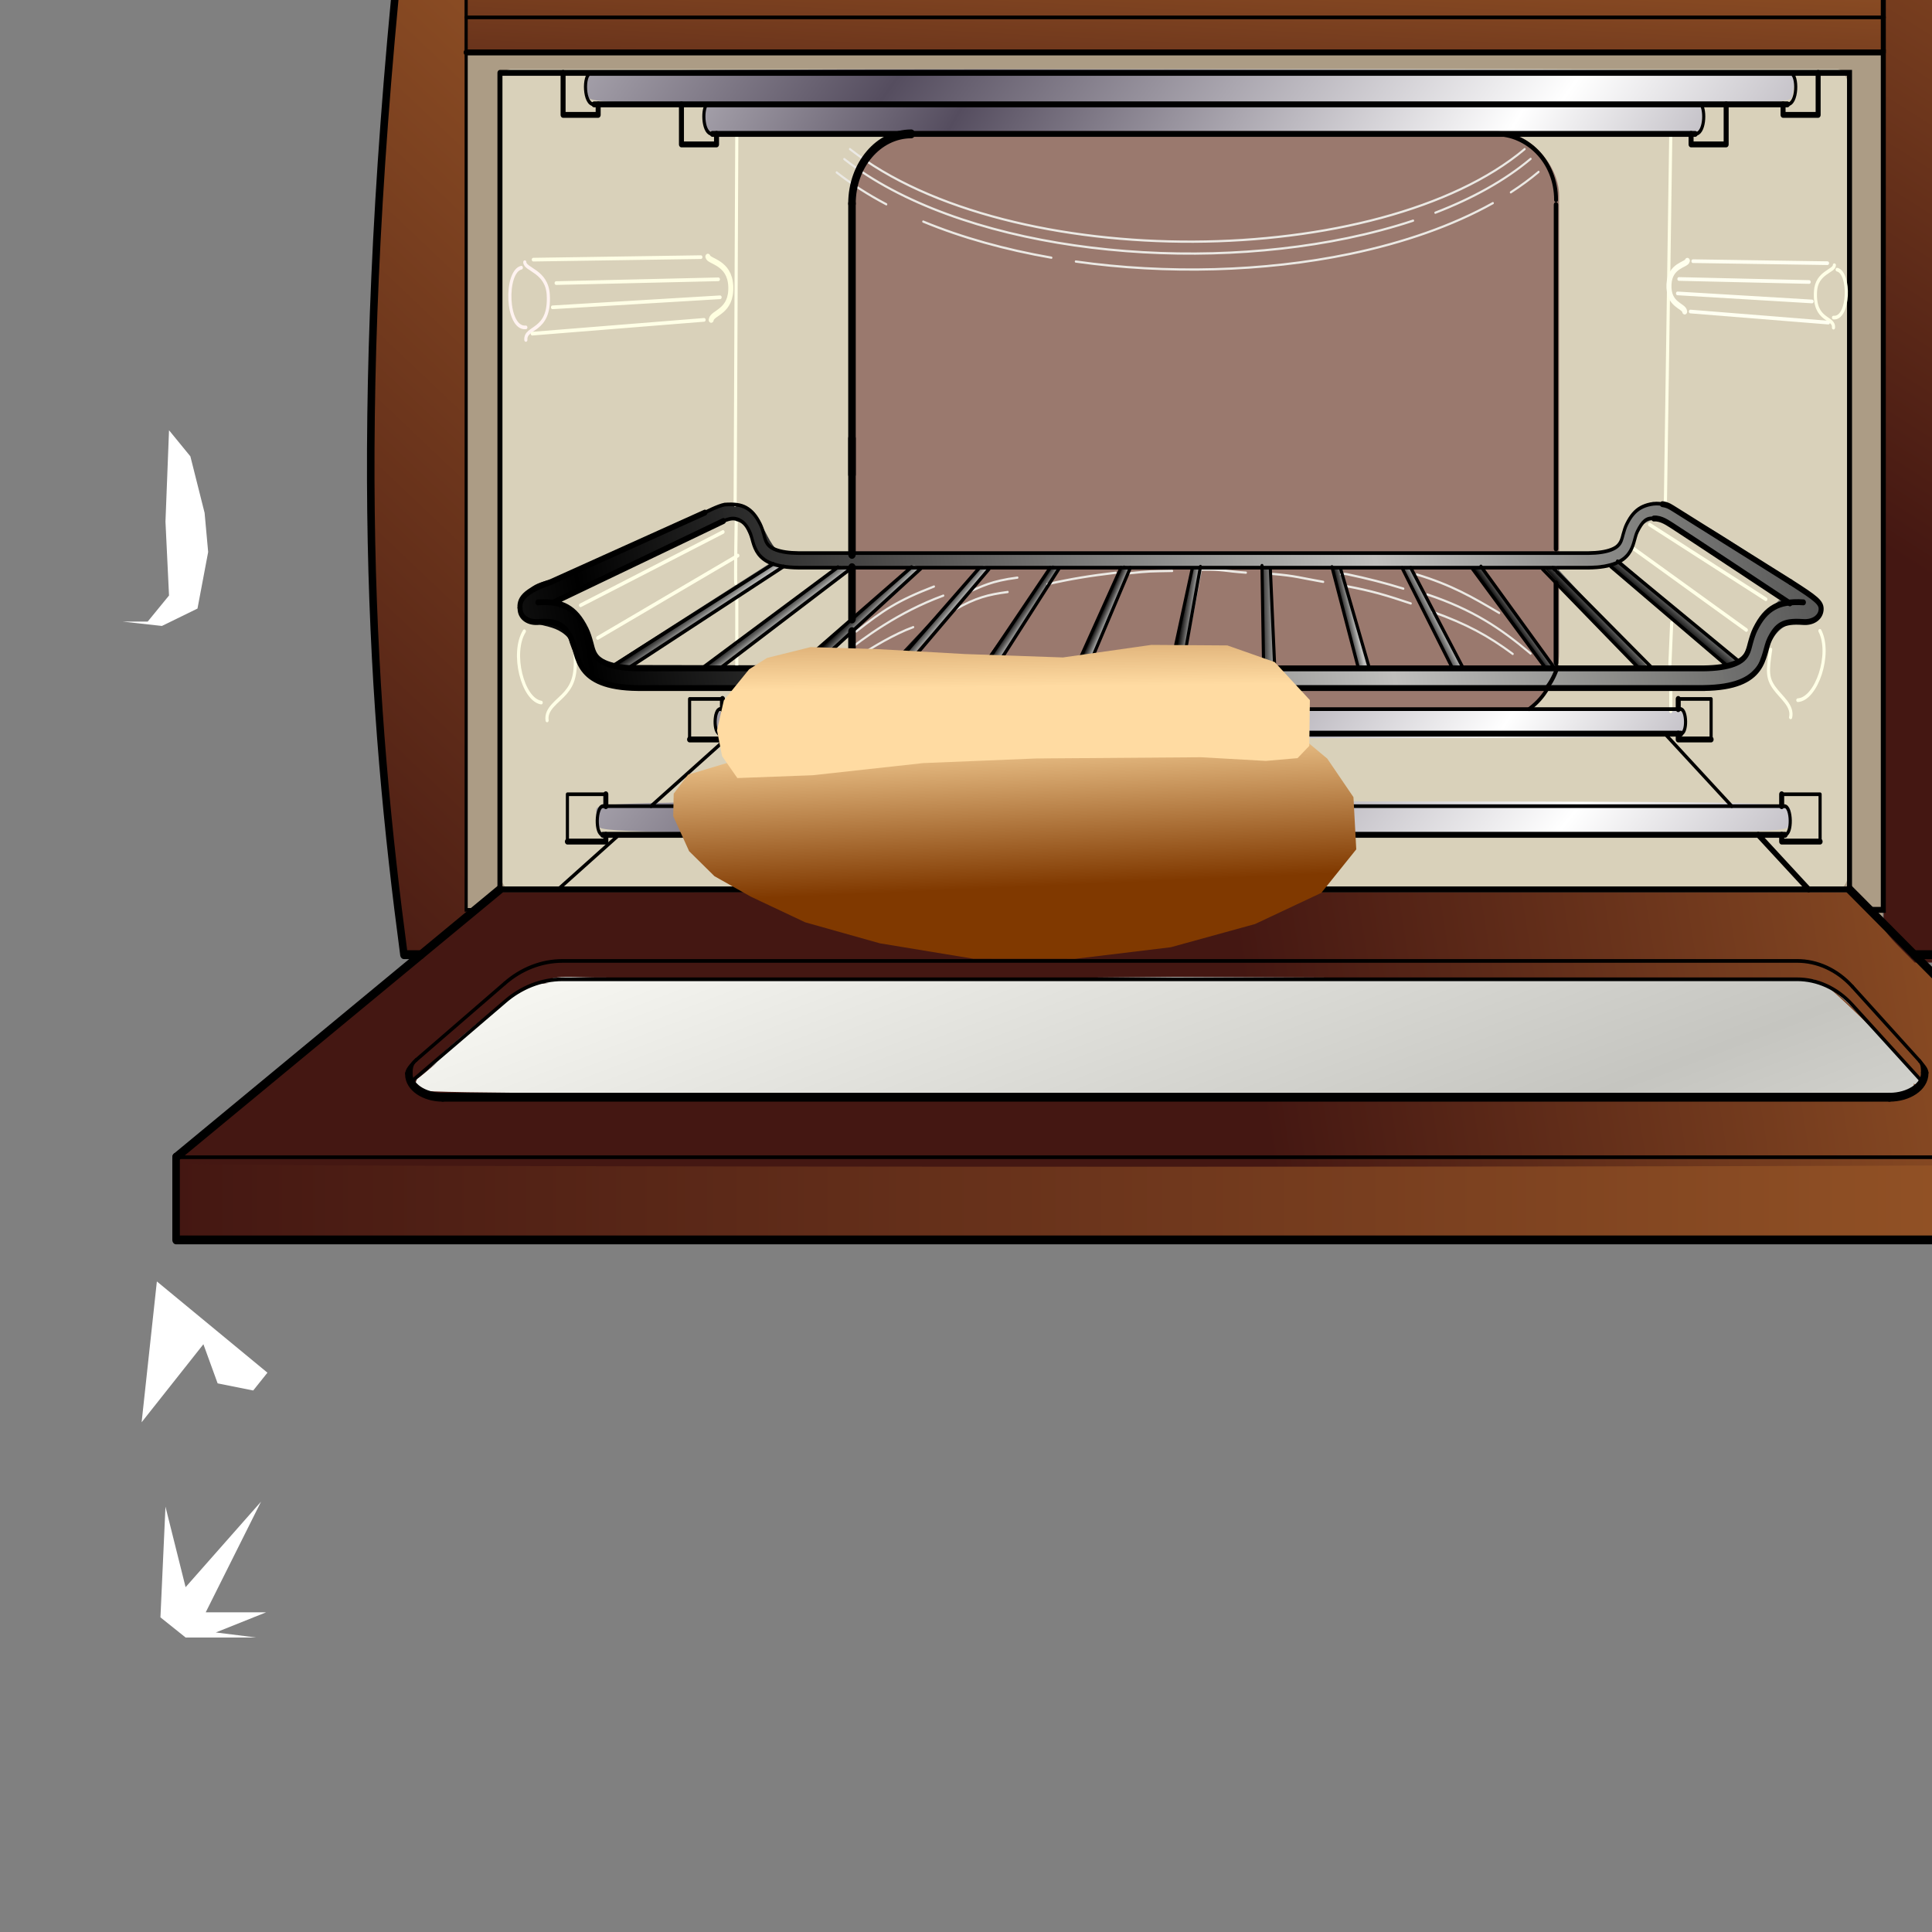 <?xml version="1.0"?><svg width="400" height="400" xmlns="http://www.w3.org/2000/svg" xmlns:xlink="http://www.w3.org/1999/xlink">
 <rect width="100%" height="100%" fill="#808080" stroke="none"/>
 <defs>
  <linearGradient id="linearGradient15294">
   <stop id="stop15295" stop-color="rgb(255,255,255)" offset="0"/>
   <stop id="stop15296" stop-color="rgb(125,65,41)" offset="1"/>
  </linearGradient>
  <linearGradient id="linearGradient14656">
   <stop id="stop14657" stop-color="rgb(201,107,0)" offset="0"/>
   <stop id="stop14658" stop-color="rgb(64,0,0)" offset="1"/>
  </linearGradient>
  <linearGradient id="linearGradient14652">
   <stop id="stop14653" stop-color="rgb(255,219,162)" offset="0"/>
   <stop id="stop14654" stop-color="rgb(128,57,0)" offset="1"/>
  </linearGradient>
  <linearGradient id="linearGradient14646">
   <stop id="stop14647" stop-color="rgb(255,219,162)" offset="0"/>
   <stop id="stop14648" stop-color="rgb(128,57,0)" offset="1"/>
  </linearGradient>
  <linearGradient id="linearGradient14650" x1="0.581" y1="0.148" x2="0.815" y2="0.375" xlink:href="#linearGradient14646"/>
  <linearGradient id="linearGradient14651" x1="0.43" y1="0.445" x2="0.167" y2="0.164" xlink:href="#linearGradient14652"/>
  <linearGradient id="linearGradient14655" spreadMethod="reflect" x1="0.686" y1="0.195" x2="0.856" y2="0.367" xlink:href="#linearGradient14656"/>
  <linearGradient id="linearGradient15293" x1="0.393" y1="0.562" x2="0.475" y2="0.648" xlink:href="#linearGradient15294"/>
  <symbol id="svg_187" viewBox="0 0 490.513 280.842" height="280.842" width="490.513" xmlns:xlink="http://www.w3.org/1999/xlink">
   <defs>
    <linearGradient id="svg_133">
     <stop stop-color="#000000" id="svg_186" offset="0"/>
     <stop stop-color="#c0c0be" stop-opacity="0.99" id="svg_185" offset="1"/>
    </linearGradient>
    <linearGradient id="svg_134">
     <stop stop-color="#554d5f" id="svg_184" offset="0"/>
     <stop stop-color="#ffffff" id="svg_183" offset="1"/>
    </linearGradient>
    <linearGradient id="svg_135">
     <stop stop-color="#ddb35f" id="svg_182" offset="0"/>
     <stop stop-color="#66241f" id="svg_181" offset="1"/>
    </linearGradient>
    <linearGradient id="svg_178">
     <stop stop-color="#fffddb" id="svg_180" offset="0"/>
     <stop stop-color="#fffff5" id="svg_179" offset="1"/>
    </linearGradient>
    <linearGradient id="svg_137">
     <stop stop-color="#fffffa" id="svg_177" offset="0"/>
     <stop stop-color="#c5c5c0" id="svg_176" offset="1"/>
    </linearGradient>
    <linearGradient id="svg_173">
     <stop stop-color="#000000" id="svg_175" offset="0"/>
     <stop stop-color="#f2f2ed" id="svg_174" offset="1"/>
    </linearGradient>
    <linearGradient id="svg_170">
     <stop stop-color="#fffffa" id="svg_172" offset="0"/>
     <stop stop-color="#000000" id="svg_171" offset="1"/>
    </linearGradient>
    <linearGradient id="svg_136">
     <stop stop-color="#441712" id="svg_169" offset="0"/>
     <stop stop-color="#995727" id="svg_168" offset="1"/>
    </linearGradient>
    <linearGradient id="svg_165">
     <stop stop-color="#cbc3c8" id="svg_167" offset="0"/>
     <stop stop-color="#000000" stop-opacity="0" id="svg_166" offset="1"/>
    </linearGradient>
    <linearGradient gradientTransform="matrix(0.986,0,0,1.017,-428.682,-4.741)" gradientUnits="userSpaceOnUse" xlink:href="#svg_136" id="svg_164" y2="40.854" x2="483.718" y1="206.053" x1="354.426"/>
    <linearGradient gradientTransform="matrix(0.947,0,0,1.079,-2.137,1.755)" gradientUnits="userSpaceOnUse" xlink:href="#svg_136" id="svg_163" y2="-11.4" x2="64.386" y1="50.68" x1="62.008"/>
    <linearGradient gradientTransform="matrix(0.97,0,0,1.019,-573.782,12.045)" gradientUnits="userSpaceOnUse" xlink:href="#svg_136" id="svg_162" y2="-37.997" x2="950.524" y1="103.981" x1="877.49"/>
    <linearGradient gradientTransform="matrix(0.945,0,0,1.128,-473.882,-16.137)" gradientUnits="userSpaceOnUse" xlink:href="#svg_136" id="svg_161" y2="229.854" x2="851.048" y1="229.854" x1="387.188"/>
    <linearGradient gradientTransform="matrix(0.958,0,0,1.036,-492.953,-77.93)" gradientUnits="userSpaceOnUse" xlink:href="#svg_136" id="svg_160" y2="278.212" x2="860.897" y1="318.467" x1="662.97"/>
    <linearGradient spreadMethod="reflect" gradientUnits="userSpaceOnUse" xlink:href="#svg_137" id="svg_159" y2="258.308" x2="103.193" y1="153.175" x1="69.217"/>
    <linearGradient gradientTransform="matrix(1.307,0,0,1.103,-825.238,-9.232)" gradientUnits="userSpaceOnUse" xlink:href="#svg_135" id="svg_158" y2="66.832" x2="871.256" y1="66.832" x1="863.298"/>
    <linearGradient gradientTransform="matrix(1.307,0,0,1.103,-825.238,44.768)" gradientUnits="userSpaceOnUse" xlink:href="#svg_135" id="svg_157" y2="66.832" x2="871.256" y1="66.832" x1="863.298"/>
    <linearGradient gradientTransform="matrix(0.627,0,0,0.654,-235.587,127.815)" gradientUnits="userSpaceOnUse" xlink:href="#svg_135" id="svg_156" y2="66.832" x2="871.256" y1="66.832" x1="863.298"/>
    <linearGradient spreadMethod="reflect" gradientTransform="matrix(0.944,0,0,1.449,-504.062,-396.436)" gradientUnits="userSpaceOnUse" xlink:href="#svg_134" id="svg_155" y2="348.248" x2="687.205" y1="281.096" x1="623.891"/>
    <linearGradient spreadMethod="reflect" gradientTransform="matrix(1.143,0,0,1.449,-639.277,-402.436)" gradientUnits="userSpaceOnUse" xlink:href="#svg_134" id="svg_154" y2="348.248" x2="687.205" y1="281.096" x1="623.891"/>
    <linearGradient spreadMethod="reflect" gradientTransform="matrix(0.919,0,0,1.214,-488.074,-210.517)" gradientUnits="userSpaceOnUse" xlink:href="#svg_134" id="svg_153" y2="348.248" x2="687.205" y1="281.096" x1="623.891"/>
    <linearGradient spreadMethod="reflect" gradientTransform="matrix(1.13,0,0,1.292,-629.768,-215.614)" gradientUnits="userSpaceOnUse" xlink:href="#svg_134" id="svg_152" y2="348.248" x2="687.205" y1="281.096" x1="623.891"/>
    <linearGradient spreadMethod="reflect" gradientUnits="userSpaceOnUse" xlink:href="#svg_133" id="svg_151" y2="114.694" x2="161.656" y1="148.146" x1="-12.916"/>
    <linearGradient gradientUnits="userSpaceOnUse" xlink:href="#svg_133" id="svg_150" y2="136.792" x2="3.127" y1="133.989" x1="1.402"/>
    <linearGradient gradientTransform="matrix(0.887,0,0,0.968,18.928,4.541)" gradientUnits="userSpaceOnUse" xlink:href="#svg_133" id="svg_149" y2="136.792" x2="3.127" y1="133.989" x1="1.402"/>
    <linearGradient gradientTransform="matrix(0.718,0,0,1,39.633,0.431)" gradientUnits="userSpaceOnUse" xlink:href="#svg_133" id="svg_148" y2="136.792" x2="3.127" y1="133.989" x1="1.402"/>
    <linearGradient gradientTransform="matrix(0.599,0,0,1,58.507,0.431)" gradientUnits="userSpaceOnUse" xlink:href="#svg_133" id="svg_147" y2="136.792" x2="3.127" y1="133.989" x1="1.402"/>
    <linearGradient gradientTransform="matrix(0.483,0,0,1,78.357,0.431)" gradientUnits="userSpaceOnUse" xlink:href="#svg_133" id="svg_146" y2="136.792" x2="3.127" y1="133.989" x1="1.402"/>
    <linearGradient gradientTransform="matrix(0.329,0,0,1,98.608,0.431)" gradientUnits="userSpaceOnUse" xlink:href="#svg_133" id="svg_145" y2="136.792" x2="3.127" y1="133.557" x1="1.074"/>
    <linearGradient gradientTransform="matrix(0.198,0,0,1,118.218,0.431)" gradientUnits="userSpaceOnUse" xlink:href="#svg_133" id="svg_144" y2="140.566" x2="9.038" y1="133.557" x1="1.074"/>
    <linearGradient gradientTransform="matrix(0.34,0,0,1,130.287,0.431)" gradientUnits="userSpaceOnUse" xlink:href="#svg_133" id="svg_143" y2="133.557" x2="30.046" y1="134.204" x1="17.225"/>
    <linearGradient gradientTransform="matrix(0.34,0,0,1,148.287,0.431)" gradientUnits="userSpaceOnUse" xlink:href="#svg_133" id="svg_142" y2="129.892" x2="27.829" y1="133.665" x1="22.609"/>
    <linearGradient gradientTransform="matrix(0.515,0,0,1,161.787,0.431)" gradientUnits="userSpaceOnUse" xlink:href="#svg_133" id="svg_141" y2="129.892" x2="27.829" y1="133.234" x1="24.91"/>
    <linearGradient gradientTransform="matrix(0.515,0,0,1,179.787,0.431)" gradientUnits="userSpaceOnUse" xlink:href="#svg_133" id="svg_140" y2="129.568" x2="31.176" y1="133.342" x1="28.833"/>
    <linearGradient gradientTransform="matrix(0.677,0,0,1,194.156,0.431)" gradientUnits="userSpaceOnUse" xlink:href="#svg_133" id="svg_139" y2="129.568" x2="31.176" y1="133.342" x1="28.833"/>
    <linearGradient gradientTransform="matrix(0.923,0,0,1.086,204.583,-11.659)" gradientUnits="userSpaceOnUse" xlink:href="#svg_133" id="svg_138" y2="129.568" x2="31.176" y1="133.342" x1="28.833"/>
    <linearGradient gradientTransform="matrix(0.923,0,0,1.086,204.583,-11.659)" gradientUnits="userSpaceOnUse" xlink:href="#svg_133" id="svg_129" y2="129.568" x2="31.176" y1="133.342" x1="28.833"/>
    <linearGradient gradientTransform="matrix(0.945,0,0,1.128,-473.882,-16.137)" gradientUnits="userSpaceOnUse" xlink:href="#svg_136" id="svg_127" y2="229.854" x2="851.048" y1="229.854" x1="387.188"/>
    <linearGradient gradientTransform="matrix(0.958,0,0,1.036,-492.953,-77.93)" gradientUnits="userSpaceOnUse" xlink:href="#svg_136" id="svg_125" y2="278.212" x2="860.897" y1="318.467" x1="662.97"/>
    <linearGradient spreadMethod="reflect" gradientUnits="userSpaceOnUse" xlink:href="#svg_137" id="svg_123" y2="258.308" x2="103.193" y1="153.175" x1="69.217"/>
    <linearGradient gradientTransform="matrix(0.986,0,0,1.017,-428.682,-4.741)" gradientUnits="userSpaceOnUse" xlink:href="#svg_136" id="svg_121" y2="40.854" x2="483.718" y1="206.053" x1="354.426"/>
    <linearGradient gradientTransform="matrix(0.97,0,0,1.019,-573.782,12.045)" gradientUnits="userSpaceOnUse" xlink:href="#svg_136" id="svg_119" y2="-37.997" x2="950.524" y1="103.981" x1="877.49"/>
    <linearGradient gradientTransform="matrix(1.307,0,0,1.103,-825.238,-9.232)" gradientUnits="userSpaceOnUse" xlink:href="#svg_135" id="svg_116" y2="66.832" x2="871.256" y1="66.832" x1="863.298"/>
    <linearGradient spreadMethod="reflect" gradientTransform="matrix(0.944,0,0,1.449,-504.062,-396.436)" gradientUnits="userSpaceOnUse" xlink:href="#svg_134" id="svg_114" y2="348.248" x2="687.205" y1="281.096" x1="623.891"/>
    <linearGradient gradientTransform="matrix(0.947,0,0,1.079,-2.137,1.755)" gradientUnits="userSpaceOnUse" xlink:href="#svg_136" id="svg_112" y2="-11.4" x2="64.386" y1="50.68" x1="62.008"/>
    <linearGradient gradientTransform="matrix(1.307,0,0,1.103,-825.238,44.768)" gradientUnits="userSpaceOnUse" xlink:href="#svg_135" id="svg_106" y2="66.832" x2="871.256" y1="66.832" x1="863.298"/>
    <linearGradient gradientTransform="matrix(0.627,0,0,0.654,-235.587,127.815)" gradientUnits="userSpaceOnUse" xlink:href="#svg_135" id="svg_104" y2="66.832" x2="871.256" y1="66.832" x1="863.298"/>
    <linearGradient spreadMethod="reflect" gradientTransform="matrix(1.143,0,0,1.449,-639.277,-402.436)" gradientUnits="userSpaceOnUse" xlink:href="#svg_134" id="svg_102" y2="348.248" x2="687.205" y1="281.096" x1="623.891"/>
    <linearGradient spreadMethod="reflect" gradientTransform="matrix(0.919,0,0,1.214,-488.074,-210.517)" gradientUnits="userSpaceOnUse" xlink:href="#svg_134" id="svg_100" y2="348.248" x2="687.205" y1="281.096" x1="623.891"/>
    <linearGradient spreadMethod="reflect" gradientTransform="matrix(1.13,0,0,1.292,-629.768,-215.614)" gradientUnits="userSpaceOnUse" xlink:href="#svg_134" id="svg_98" y2="348.248" x2="687.205" y1="281.096" x1="623.891"/>
    <linearGradient spreadMethod="reflect" gradientUnits="userSpaceOnUse" xlink:href="#svg_133" id="svg_96" y2="114.694" x2="161.656" y1="148.146" x1="-12.916"/>
    <linearGradient gradientUnits="userSpaceOnUse" xlink:href="#svg_133" id="svg_94" y2="136.792" x2="3.127" y1="133.989" x1="1.402"/>
    <linearGradient gradientTransform="matrix(0.887,0,0,0.968,18.928,4.541)" gradientUnits="userSpaceOnUse" xlink:href="#svg_133" id="svg_92" y2="136.792" x2="3.127" y1="133.989" x1="1.402"/>
    <linearGradient gradientTransform="matrix(0.718,0,0,1,39.633,0.431)" gradientUnits="userSpaceOnUse" xlink:href="#svg_133" id="svg_90" y2="136.792" x2="3.127" y1="133.989" x1="1.402"/>
    <linearGradient gradientTransform="matrix(0.599,0,0,1,58.507,0.431)" gradientUnits="userSpaceOnUse" xlink:href="#svg_133" id="svg_88" y2="136.792" x2="3.127" y1="133.989" x1="1.402"/>
    <linearGradient gradientTransform="matrix(0.483,0,0,1,78.357,0.431)" gradientUnits="userSpaceOnUse" xlink:href="#svg_133" id="svg_86" y2="136.792" x2="3.127" y1="133.989" x1="1.402"/>
    <linearGradient gradientTransform="matrix(0.329,0,0,1,98.608,0.431)" gradientUnits="userSpaceOnUse" xlink:href="#svg_133" id="svg_84" y2="136.792" x2="3.127" y1="133.557" x1="1.074"/>
    <linearGradient gradientTransform="matrix(0.198,0,0,1,118.218,0.431)" gradientUnits="userSpaceOnUse" xlink:href="#svg_133" id="svg_82" y2="140.566" x2="9.038" y1="133.557" x1="1.074"/>
    <linearGradient gradientTransform="matrix(0.34,0,0,1,130.287,0.431)" gradientUnits="userSpaceOnUse" xlink:href="#svg_133" id="svg_80" y2="133.557" x2="30.046" y1="134.204" x1="17.225"/>
    <linearGradient gradientTransform="matrix(0.34,0,0,1,148.287,0.431)" gradientUnits="userSpaceOnUse" xlink:href="#svg_133" id="svg_78" y2="129.892" x2="27.829" y1="133.665" x1="22.609"/>
    <linearGradient gradientTransform="matrix(0.515,0,0,1,161.787,0.431)" gradientUnits="userSpaceOnUse" xlink:href="#svg_133" id="svg_76" y2="129.892" x2="27.829" y1="133.234" x1="24.91"/>
    <linearGradient gradientTransform="matrix(0.515,0,0,1,179.787,0.431)" gradientUnits="userSpaceOnUse" xlink:href="#svg_133" id="svg_74" y2="129.568" x2="31.176" y1="133.342" x1="28.833"/>
    <linearGradient gradientTransform="matrix(0.677,0,0,1,194.156,0.431)" gradientUnits="userSpaceOnUse" xlink:href="#svg_133" id="svg_72" y2="129.568" x2="31.176" y1="133.342" x1="28.833"/>
   </defs>
   <g id="svg_132"/>
   <g id="svg_2">
    <g id="svg_3" transform="translate(121.986,12.199)">
     <rect opacity="0.539" fill="#d2b589" fill-rule="nonzero" stroke-miterlimit="4" stroke-dashoffset="0" id="svg_131" y="21.725" x="-43.54" height="167.789" width="320.792"/>
     <rect opacity="0.539" fill="#ffffe7" fill-rule="nonzero" stroke-miterlimit="4" stroke-dashoffset="0" id="svg_130" y="25.973" x="-35.044" ry="3.815" rx="2.573" height="157.619" width="304.659"/>
     <path fill="url(#svg_129)" fill-rule="evenodd" stroke-width="1px" id="svg_128" d="m213.92,120.295l28.41,20.378l3.07,-0.117l-27.5,-20.261l-3.98,-0z"/>
     <path fill="url(#svg_127)" id="svg_126" d="m329.694,243.128l0,-8.15l-218.649,0l-218.649,0l0,8.15l0,8.15l218.649,0l218.649,0l0,-8.15z"/>
     <path fill="url(#svg_125)" id="svg_124" d="m331.038,236.098c-0.365,-0.369 -13.879,-12.233 -30.03,-26.365l-29.365,-25.694l-154.078,-0.019l-154.078,-0.019l-7.781,5.562c-4.28,3.059 -9.354,6.69 -11.277,8.069c-1.923,1.379 -14.577,10.443 -28.121,20.143c-13.544,9.7 -24.81,17.942 -25.037,18.316c-0.261,0.43 80.507,0.679 220.009,0.679c137.612,0 220.171,-0.252 219.757,-0.67z"/>
     <path fill="url(#svg_123)" id="svg_122" d="m283.92,222.312c0.976,-1.013 0.902,-2.672 -6.675,-9.981c-5.189,-5.005 -9.697,-8.707 -11.897,-9.77l-3.542,-1.711l-143.029,-0.007c-129.334,-0.006 -143.344,0.103 -146.324,1.137c-1.834,0.637 -7.805,4.517 -13.467,8.751c-11.223,8.393 -13.578,10.055 -12.551,8.861l28.263,-18.106l142.949,-1.191l141.742,0.62l6.819,1.523c2.436,1.349 7.968,6.816 12.324,11.059c4.134,4.027 6.303,10.657 7.315,5.914c0.046,-0.217 -1.408,2.577 -0.402,0.83c0.602,-1.046 -18.4,-16.857 -21.41,-18.565c-2.043,-1.16 -4.212,-1.034 -140.626,-1.034c0,0 -124.139,-0.251 -135.029,-0.201c-10.69,0.05 -9.993,-1.324 -20.402,3.619c-3.754,1.783 -20.681,14.13 -21.491,15.631c-0.815,1.512 -0.605,1.539 1.168,2.43c1.087,0.546 50.288,0.732 168.663,0.638c150.541,-0.119 166.632,0.561 167.601,-0.445z"/>
     <path fill="url(#svg_121)" id="svg_120" d="m-47.511,193.024l5.154,-3.518l0,-93.443l0,-93.443l-7.381,0.199l-7.381,0.199l-1.574,14.698c-7.084,66.135 -6.284,126.894 2.325,176.55c0.568,3.277 2.668,2.982 8.858,-1.243z"/>
     <path fill="url(#svg_119)" id="svg_118" d="m332.092,195.903l1.987,-1.693l0,-93.683l0,-93.683l-1.962,-1.945l-1.962,-1.945l-18.929,-0.233c-10.411,-0.128 -22.191,-0.019 -26.179,0.242l-7.25,0.475l-0.012,93.293c-0.007,51.311 -0.171,93.547 -0.364,93.857c-0.194,0.31 1.322,2.006 3.367,3.768l3.719,3.204l22.799,0.017l22.799,0.017l1.987,-1.693z"/>
     <path fill="#e1cdbe" id="svg_117" d="m317.483,79.648c9.46,-5.499 10.981,-19.208 3.008,-27.117c-3.335,-3.308 -7.163,-4.845 -12.093,-4.855c-18.082,-0.036 -24.339,22.91 -8.842,32.424c4.758,2.921 12.459,2.727 17.927,-0.452z"/>
     <path fill="url(#svg_116)" id="svg_115" d="m311.938,78.684c0.698,-1.301 1.138,-6.8 1.168,-14.609c0.054,-14.074 -0.553,-15.937 -5.193,-15.937c-2.429,0 -2.908,0.369 -3.693,2.846c-2.426,7.657 -1.801,26.129 0.974,28.789c1.864,1.787 5.518,1.197 6.744,-1.089z"/>
     <path fill="url(#svg_114)" id="svg_113" d="m236.166,37.391c0.231,-0.87 0.42,-2.443 0.42,-3.494c0,-1.877 -2.061,-1.912 -112.68,-1.912c-110.62,0 -112.68,0.035 -112.68,1.912c0,1.052 0.186,2.612 0.413,3.468c0.372,1.401 11.554,1.558 112.261,1.583c101.543,0.025 111.887,-0.119 112.268,-1.556z"/>
     <path fill="url(#svg_112)" stroke-miterlimit="4" id="svg_111" d="m277.915,12.688l0.06,-9.653l-160.475,0l-160.475,0l0,9.653l0,9.653l160.415,0l160.415,0l0.06,-9.653z"/>
     <rect opacity="0.539" fill="#652d2d" fill-rule="nonzero" stroke-miterlimit="4" stroke-dashoffset="0" id="svg_110" y="37.87" x="44.926" ry="12.311" rx="14.255" height="112.567" width="159.293"/>
     <path fill="#e1cdbe" id="svg_109" d="m317.389,132.996c9.294,-5.499 10.789,-19.208 2.956,-27.117c-3.277,-3.308 -7.038,-4.845 -11.882,-4.855c-17.765,-0.036 -23.913,22.91 -8.688,32.424c4.675,2.921 12.241,2.727 17.614,-0.452z"/>
     <path fill="#e1cdbe" id="svg_108" d="m317.626,185.648c9.294,-5.499 10.789,-19.208 2.956,-27.117c-3.277,-3.308 -7.038,-4.845 -11.882,-4.855c-17.765,-0.036 -23.913,22.91 -8.688,32.424c4.675,2.921 12.241,2.727 17.614,-0.452z"/>
     <path opacity="0.539" fill="#fffbe6" fill-rule="nonzero" marker-start="none" marker-mid="none" marker-end="none" stroke-miterlimit="4" stroke-dashoffset="0" id="svg_107" transform="matrix(1.321,0,0,1.281,-167.897,-70.192)" d="m368.199,188.223a7.54,8.109 0 1 1 -0.057,-0.996"/>
     <path fill="url(#svg_106)" id="svg_105" d="m311.938,132.684c0.698,-1.301 1.138,-6.8 1.168,-14.609c0.054,-14.074 -0.553,-15.937 -5.193,-15.937c-2.429,0 -2.908,0.369 -3.693,2.846c-2.426,7.657 -1.801,26.129 0.974,28.789c1.864,1.787 5.518,1.197 6.744,-1.089z"/>
     <path fill="url(#svg_104)" id="svg_103" d="m310.188,179.964c0.335,-0.772 0.546,-4.034 0.56,-8.666c0.026,-8.348 -0.266,-9.454 -2.492,-9.454c-1.166,0 -1.396,0.219 -1.772,1.688c-1.164,4.542 -0.864,15.499 0.468,17.077c0.894,1.06 2.648,0.71 3.237,-0.646z"/>
     <path fill="url(#svg_102)" id="svg_101" d="m256.779,31.391c0.28,-0.87 0.508,-2.443 0.508,-3.494c0,-1.877 -2.495,-1.912 -136.401,-1.912c-133.907,0 -136.401,0.035 -136.401,1.912c0,1.052 0.225,2.612 0.5,3.468c0.45,1.401 13.987,1.558 135.893,1.583c122.919,0.025 135.44,-0.119 135.902,-1.556z"/>
     <path fill="url(#svg_100)" id="svg_99" d="m232.423,153.145c0.225,-0.73 0.409,-2.048 0.409,-2.929c0,-1.573 -2.006,-1.603 -109.677,-1.603c-107.671,0 -109.677,0.029 -109.677,1.603c0,0.881 0.181,2.189 0.402,2.907c0.362,1.174 11.246,1.306 109.268,1.327c98.836,0.021 108.904,-0.1 109.275,-1.304z"/>
     <path fill="url(#svg_98)" id="svg_97" d="m255.983,171.437c0.276,-0.777 0.502,-2.18 0.502,-3.118c0,-1.675 -2.466,-1.706 -134.832,-1.706c-132.366,0 -134.832,0.031 -134.832,1.706c0,0.938 0.222,2.33 0.494,3.094c0.445,1.25 13.826,1.39 134.33,1.412c121.505,0.022 133.882,-0.106 134.339,-1.388z"/>
     <path fill="url(#svg_96)" fill-rule="evenodd" stroke-width="1px" id="svg_95" transform="translate(-1.387779e-17,-5.109241e-6)" d="m222.935,109.779c-4.592,2.114 -3.301,7.359 -8.031,8.926c-62.555,0.724 -123.633,0.359 -186.19,0.218c-4.445,-1.8 -4.054,-10.419 -12.682,-9.391c-13.318,5.461 -25.996,8.989 -39.031,14.406c-4.443,0.833 -5.87,1.548 -7.969,5.531c3.206,4.569 7.688,2.237 11.5,5.75c1.64,5.358 6.382,9.512 12.219,9.312c83.28,-0.281 166.612,0.467 249.875,0.062c8.258,-1.023 7.193,-11.457 15.433,-12.505c2.745,0.441 4.016,-0.261 4.692,-0.62c0.208,-0.117 0.372,-0.296 0.469,-0.5c0.631,-1.422 -0.795,-3.009 -4.976,-5.815c-11.561,-6.084 -20.759,-12.659 -32.743,-16.029c-0.397,-0.039 -2.217,0.617 -2.565,0.654zm-205.443,2.375l2.788,1.221l3.005,5.764l4.875,2.358l177.002,0.438l12.212,-1.029l2.281,-1.433l2.788,-5.82l4.337,-1.779l28.531,15.781l-1.5,0.375l-4.875,4.125l-3.375,7.125l-6.406,1.5l-249.656,-0.375c0,0 -2.816,0.147 -4.156,-4.125c-1.417,-4.516 -4.125,-6.75 -4.125,-6.75l-3.406,-1.094l-1.469,0.719l1.469,-0.719l8.656,-4.156l31.024,-12.128z"/>
     <path fill="url(#svg_94)" fill-rule="evenodd" stroke-width="1px" id="svg_93" d="m26.309,120.727l-35.797,19.516l4.421,0.539l33.748,-19.3l-2.372,-0.755z"/>
     <path fill="url(#svg_92)" fill-rule="evenodd" stroke-width="1px" id="svg_91" d="m42.264,121.374l-31.213,19.641l3.382,-0.233l29.935,-18.678l-2.104,-0.73z"/>
     <path fill="url(#svg_90)" fill-rule="evenodd" stroke-width="1px" id="svg_89" d="m58.509,121.158l-25.685,19.516l3.172,0.539l24.215,-19.3l-1.702,-0.755z"/>
     <path fill="url(#svg_88)" fill-rule="evenodd" stroke-width="1px" id="svg_87" d="m74.262,121.158l-21.438,19.516l2.647,0.539l20.211,-19.3l-1.421,-0.755z"/>
     <path fill="url(#svg_86)" fill-rule="evenodd" stroke-width="1px" id="svg_85" d="m89.879,121.266l-16.106,19.408l2.89,0.539l15.008,-19.408l-1.793,-0.539z"/>
     <path fill="url(#svg_84)" fill-rule="evenodd" stroke-width="1px" id="svg_83" d="m105.913,121.266l-10.424,19.408l2.507,0.431l9.677,-19.3l-1.759,-0.539z"/>
     <path fill="url(#svg_82)" fill-rule="evenodd" stroke-width="1px" id="svg_81" d="m121.535,121.481l-5.195,19.192l3.018,0.323l4.314,-19.192l-2.137,-0.323z"/>
     <path fill="url(#svg_80)" fill-rule="evenodd" stroke-width="1px" id="svg_79" d="m137.311,121.374l0.097,19.947l2.487,-0.323l-0.654,-19.192l-1.93,-0.431z"/>
     <path fill="url(#svg_78)" fill-rule="evenodd" stroke-width="1px" id="svg_77" d="m153.155,121.697l5.703,19.084l2.272,-0.108l-5.938,-18.977l-2.037,0z"/>
     <path fill="url(#svg_76)" fill-rule="evenodd" stroke-width="1px" id="svg_75" d="m169.155,121.697l11.006,18.869l2.145,0.216l-11.252,-18.653l-1.898,-0.431z"/>
     <path fill="url(#svg_74)" fill-rule="evenodd" stroke-width="1px" id="svg_73" d="m184.998,121.913l15.858,18.761l1.714,-0.108l-15.35,-18.653l-2.222,-0z"/>
     <path fill="url(#svg_72)" fill-rule="evenodd" stroke-width="1px" id="svg_71" d="m200.998,121.913l20.82,18.761l2.25,-0.108l-20.153,-18.653l-2.917,-0z"/>
     <g id="svg_4">
      <path fill="none" stroke="#ffffe6" stroke-width="0.706" stroke-linecap="round" id="svg_70" d="m18.564,148.886l0,-4.052m0,-3.772l0,-2.482m0,-2.509l0,-8.702m-0.375,-17.7l0.375,-71.263m210.875,110.896l0,-4.469m-0.201,-4.576l0.402,-7.927m-1.408,-23.533l1.207,-70.391m-258.845,95.516c-3.046,4.188 -0.381,13.135 3.807,13.706m7.613,-9.708c0.381,4.188 -0.38,6.091 -2.094,7.804c-1.713,1.714 -4.568,3.046 -4.188,5.33m7.552,-22.109l32.169,-14.086m2.982,-2.256c0,0 -0.224,11.248 -0.104,12.087m0.471,-5.294l-31.643,15.821m275.951,-1.368c2.669,4.438 -0.766,13.117 -4.987,13.321m-6.134,-9.729c-0.744,4.139 -0.756,5.497 0.801,7.353c1.558,1.855 4.286,3.432 3.707,5.674m-5.595,-22.683l-26.239,-14.334m-3.62,4.607l25.452,15.637"/>
      <path fill="none" stroke="#ebe9e4" stroke-width="0.432" stroke-linecap="round" id="svg_69" d="m44.1,41.325c36.196,24.13 119.811,23.289 152.359,0m-153.637,1.917c25.721,17.147 75.012,22 113.616,15.183c5.162,-0.912 10.133,-2.032 14.832,-3.356m5.001,-1.523c8.398,-2.752 15.748,-6.211 21.529,-10.348m-156.689,2.61c3.367,2.245 7.131,4.286 11.216,6.124m8.317,3.313c8.782,3.094 18.622,5.406 28.961,6.939m5.483,0.736c20.49,2.462 42.506,1.964 61.886,-1.458c12.12,-2.14 23.206,-5.426 32.303,-9.761m4.036,-2.065c2.251,-1.237 4.351,-2.548 6.282,-3.93m-152.716,92.637c1.993,-1.186 7.342,-3.923 11.527,-5.205m9.575,-3.44c4.466,-2.184 7.364,-2.821 11.755,-3.307m8.933,-1.493c5.405,-1.048 9.737,-1.629 15.445,-2.207m2.836,0.121c5.032,-0.451 4.819,-0.374 9.928,-0.466m6.661,-0.258c4.929,-0.046 5.118,0.304 9.986,0.588m5.921,0.241c5.256,0.356 6.504,0.788 11.53,1.527m5.019,0.788c6.177,0.983 9.215,1.797 14.756,3.362m4.894,1.594c7.758,2.379 12.459,4.546 18.119,8.1m-150.943,-0.112c4.37,-2.913 12.123,-7.891 22.38,-11.093m5.845,-0.74c2.883,-1.013 4.871,-2.059 10.886,-2.714m73.341,-0.743c-0.71,0.207 -0.213,-0.136 1.164,0.107c4.364,0.77 8.592,1.69 12.635,2.757m5.377,1.105c10.337,2.946 16.527,6.482 23.35,11.364m-152.298,-4.228c6.157,-4.104 9.246,-5.909 17.597,-8.655m108.986,-2.317c7.937,2.061 12.379,4.271 18.629,7.399"/>
      <path fill="none" stroke="#000000" stroke-width="1.13" stroke-linecap="round" id="svg_68" d="m-34.913,26.686l304.706,0l0,156.827l-304.706,0l0,-156.827m-7.628,-3.927l319.962,0l0,164.68l-3.05,0"/>
      <path fill="none" stroke="#000000" stroke-width="0.706" stroke-linecap="round" id="svg_67" d="m-40.493,187.439l-2.048,0l0,-164.68m0,0l0,-6.728m0,0l319.96,0"/>
      <line fill="none" stroke="#000000" stroke-width="1.13" stroke-linecap="round" x1="277.421" y1="22.759" x2="277.421" y2="16.031" id="svg_66"/>
      <line fill="none" stroke="#000000" stroke-width="0.706" stroke-linecap="round" x1="-42.541" y1="16.031" x2="-42.541" y2="3.571" id="svg_65"/>
      <line fill="none" stroke="#000000" stroke-width="1.13" stroke-linecap="round" x1="277.421" y1="16.031" x2="277.421" y2="3.165" id="svg_64"/>
      <path fill="none" stroke="#000000" stroke-width="1.699" stroke-linecap="round" id="svg_63" d="m-34.913,183.512l-73.12,51.433m377.826,-51.433l59.981,51.432"/>
      <line fill="none" stroke="#000000" stroke-width="0.706" stroke-linecap="round" x1="-108.033" y1="234.945" x2="329.772" y2="234.945" id="svg_62"/>
      <path fill="none" stroke="#000000" stroke-width="1.699" stroke-linecap="round" id="svg_61" d="m-108.033,234.945l0,15.882m0,0l437.806,0m-0.001,-15.882l0,15.882m3.811,-240.527c0,-3.975 -3.223,-7.198 -7.197,-7.198c-0.004,0 -0.007,0 -0.01,0m0,0.001l-384.011,0.487m384.076,192.451c3.944,0 7.142,-3.197 7.142,-7.142m-7.142,7.142l-42.04,0m49.182,-185.741l0,178.599m-391.232,-185.174c-10.896,91.3 -6.177,146.044 1.061,192.321m0,0l3.855,0"/>
      <path fill="none" stroke="#000000" stroke-width="1.13" stroke-linecap="round" id="svg_60" d="m326.249,64.928c0,-9.983 -8.093,-18.076 -18.076,-18.076c-9.983,0 -18.076,8.093 -18.076,18.076c0,9.983 8.093,18.076 18.076,18.076c9.983,0 18.076,-8.093 18.076,-18.076m-18.076,-15.35l1.899,0m0,0c0.67,0.122 1.097,1.28 1.523,2.743c0.35,1.197 1.065,7.047 1.348,12.607m-4.77,-15.35l-1.899,0m-0.001,0c-0.67,0.122 -1.097,1.28 -1.523,2.743c-0.35,1.197 -1.065,7.047 -1.348,12.607m6.67,15.349c0.67,-0.122 1.097,-1.28 1.523,-2.742c0.35,-1.197 1.065,-7.048 1.348,-12.607m-4.77,15.349l-1.899,0m-0.001,0c-0.67,-0.122 -1.097,-1.28 -1.523,-2.742c-0.35,-1.197 -1.065,-7.048 -1.348,-12.607m6.67,15.349l-1.899,0m18.076,37.301c0,-9.983 -8.093,-18.076 -18.076,-18.076c-9.983,0 -18.076,8.093 -18.076,18.076c0,9.983 8.093,18.076 18.076,18.076c9.983,0 18.076,-8.093 18.076,-18.076m-18.076,-15.35l1.899,0m0,0c0.67,0.122 1.097,1.279 1.523,2.742c0.35,1.197 1.065,7.048 1.348,12.607m-4.77,-15.349l-1.899,0m-0.001,0c-0.67,0.122 -1.097,1.279 -1.523,2.742c-0.35,1.197 -1.065,7.048 -1.348,12.607m6.67,15.35c0.67,-0.122 1.097,-1.28 1.523,-2.743c0.35,-1.197 1.065,-7.047 1.348,-12.607m-4.77,15.35l-1.899,0m-0.001,0c-0.67,-0.122 -1.097,-1.28 -1.523,-2.743c-0.35,-1.197 -1.065,-7.047 -1.348,-12.607m6.67,15.35l-1.899,0m18.076,38.238c0,-9.983 -8.093,-18.076 -18.076,-18.076c-9.983,0 -18.076,8.093 -18.076,18.076c0,9.982 8.093,18.076 18.076,18.076c9.983,0 18.076,-8.094 18.076,-18.076m-18.076,-9.281l1.148,0m0,0c0.405,0.074 0.663,0.774 0.921,1.658c0.211,0.724 0.645,4.261 0.814,7.622m-2.883,-9.28l-1.148,0m-0.001,0c-0.405,0.074 -0.663,0.774 -0.921,1.658c-0.211,0.724 -0.645,4.261 -0.814,7.622m4.032,9.28c0.405,-0.073 0.663,-0.773 0.921,-1.658c0.211,-0.724 0.645,-4.26 0.814,-7.621m-2.883,9.279l-1.148,0m-0.001,0c-0.405,-0.073 -0.663,-0.773 -0.921,-1.658c-0.211,-0.724 -0.645,-4.26 -0.814,-7.621m4.032,9.279l-1.148,0"/>
      <path fill="none" stroke="#000000" stroke-width="0.706" stroke-linecap="round" id="svg_59" d="m318.492,171.165c0,-5.699 -4.62,-10.32 -10.319,-10.32c-5.699,0 -10.32,4.621 -10.32,10.32c0,5.699 4.621,10.319 10.32,10.319c5.699,0 10.319,-4.62 10.319,-10.319"/>
      <path fill="none" stroke="#000000" stroke-width="0.706" stroke-linecap="round" id="svg_58" d="m28.978,144.835l-5.318,4.052m-6.179,4.706l-18.283,13.93m-7.219,5.499l-13.769,10.49m249.876,-29.919l15.121,13.93"/>
      <path fill="none" stroke="#000000" stroke-width="1.13" stroke-linecap="round" id="svg_57" d="m249.178,173.023l11.388,10.49m-274.225,-150.78l269.435,0"/>
      <path fill="none" stroke="#000000" stroke-width="0.706" stroke-linecap="round" id="svg_56" d="m-13.659,32.733c-2.396,0.076 -2.444,-5.709 -0.831,-5.947"/>
      <path fill="none" stroke="#000000" stroke-width="1.13" stroke-linecap="round" id="svg_55" d="m-12.736,32.733l0,2.021m0,0l-7.92,0m0,0l0,-8.068"/>
      <path fill="none" stroke="#000000" stroke-width="0.706" stroke-linecap="round" id="svg_54" d="m13.064,38.406c-2.127,0.068 -2.403,-4.484 -1.311,-5.673"/>
      <path fill="none" stroke="#000000" stroke-width="1.13" stroke-linecap="round" id="svg_53" d="m13.987,38.406l0,2.021m0,0l-7.92,0m0,0l0,-7.694"/>
      <path fill="none" stroke="#000000" stroke-width="0.706" stroke-linecap="round" id="svg_52" d="m255.712,32.733c2.396,0.076 2.444,-5.709 0.832,-5.947"/>
      <path fill="none" stroke="#000000" stroke-width="1.13" stroke-linecap="round" id="svg_51" d="m254.789,32.733l0,2.021m0,0l7.92,0m0,0l0,-8.068"/>
      <path fill="none" stroke="#000000" stroke-width="0.706" stroke-linecap="round" id="svg_50" d="m234.943,38.406c2.127,0.068 2.403,-4.484 1.311,-5.673"/>
      <path fill="none" stroke="#000000" stroke-width="1.13" stroke-linecap="round" id="svg_49" d="m234.019,38.406l0,2.021m0,0l7.921,0m0,0l0,-7.694"/>
      <line fill="none" stroke="#000000" stroke-width="0.706" stroke-linecap="round" x1="-11.665" y1="167.523" x2="255.088" y2="167.523" id="svg_48"/>
      <line fill="none" stroke="#000000" stroke-width="1.13" stroke-linecap="round" x1="-11.706" y1="173.023" x2="255.25" y2="173.023" id="svg_47"/>
      <path fill="none" stroke="#000000" stroke-width="0.706" stroke-linecap="round" id="svg_46" d="m-11.665,167.523c-1.612,0.07 -1.777,5.439 -0.041,5.5"/>
      <path fill="none" stroke="#000000" stroke-width="1.13" stroke-linecap="round" id="svg_45" d="m-11.006,165.239l0,2.284m0,5.5l0,1.303m0,0l-8.674,0"/>
      <path fill="none" stroke="#000000" stroke-width="0.706" stroke-linecap="round" id="svg_44" d="m-11.006,165.239l-8.674,0m0,0l0,9.087m34.444,-25.44c-1.38,0.061 -1.521,4.656 -0.036,4.707"/>
      <path fill="none" stroke="#000000" stroke-width="1.13" stroke-linecap="round" id="svg_43" d="m15.328,146.931l0,1.955m0,4.707l0,1.116m0,0.001l-7.424,0"/>
      <path fill="none" stroke="#000000" stroke-width="0.706" stroke-linecap="round" id="svg_42" d="m15.328,146.931l-7.424,0m0,0l0,7.778"/>
      <line fill="none" stroke="#000000" stroke-width="1.13" stroke-linecap="round" x1="14.728" y1="153.593" x2="231.703" y2="153.593" id="svg_41"/>
      <path fill="none" stroke="#000000" stroke-width="0.706" stroke-linecap="round" id="svg_40" d="m14.764,148.886l216.875,0m23.498,18.637c1.611,0.07 1.777,5.439 0.041,5.5"/>
      <path fill="none" stroke="#000000" stroke-width="1.13" stroke-linecap="round" id="svg_39" d="m254.476,165.239l0,2.284m0,5.5l0,1.303m0,0l8.674,0"/>
      <path fill="none" stroke="#000000" stroke-width="0.706" stroke-linecap="round" id="svg_38" d="m254.476,165.239l8.674,0m0,0l0,9.087m-31.466,-25.44c1.38,0.061 1.521,4.656 0.035,4.707"/>
      <path fill="none" stroke="#000000" stroke-width="1.13" stroke-linecap="round" id="svg_37" d="m231.12,146.931l0,1.955m0,4.707l0,1.116m0,0.001l7.424,0"/>
      <path fill="none" stroke="#000000" stroke-width="0.706" stroke-linecap="round" id="svg_36" d="m231.12,146.931l7.424,0m0,0l0,7.778"/>
      <path fill="none" stroke="#000000" stroke-width="1.699" stroke-linecap="round" id="svg_35" d="m57.954,38.406c-7.392,0 -13.384,5.993 -13.384,13.384"/>
      <line fill="none" stroke="#000000" stroke-width="1.13" stroke-linecap="round" x1="13.064" y1="38.406" x2="57.954" y2="38.406" id="svg_34"/>
      <path fill="none" stroke="#000000" stroke-width="0.878" stroke-linecap="round" stroke-miterlimit="4" id="svg_33" d="m203.535,51.087c0,-7.514 -6.59,-12.682 -13.647,-12.682"/>
      <path fill="none" stroke="#000000" stroke-width="1.13" stroke-linecap="round" id="svg_32" d="m57.954,38.406l131.96,0m0.001,0l45.032,0"/>
      <path fill="none" stroke="#000000" stroke-width="0.706" stroke-linecap="round" id="svg_31" d="m44.57,138.268c0,1.005 0.112,1.983 0.309,2.836m1.445,3.735c0.958,1.667 2.224,3.045 3.615,4.049"/>
      <path fill="none" stroke="#000000" stroke-width="1.699" stroke-linecap="round" id="svg_30" d="m44.57,138.268l0,-4.27m0,-2.427l0,-9.854m0,-2.551l0,-67.376"/>
      <path fill="none" stroke="#020000" stroke-width="0.765" stroke-linecap="round" stroke-miterlimit="4" id="svg_29" d="m197.444,148.878c1.821,-1.143 3.263,-2.56 4.254,-4.058"/>
      <path fill="none" stroke="#fff3f0" stroke-width="0.706" stroke-linecap="round" id="svg_28" d="m203.221,141.024c0.211,-0.972 0.309,-1.94 0.301,-2.806"/>
      <path fill="none" stroke="#000000" stroke-width="1.069" stroke-linecap="round" stroke-miterlimit="4" id="svg_27" d="m203.521,140.03l0,-15.327"/>
      <path fill="none" stroke="#fff3f0" stroke-width="0.706" stroke-linecap="round" id="svg_26" d="m203.521,122.354l0,-0.637"/>
      <path fill="none" stroke="#000000" stroke-width="1.006" stroke-linecap="round" stroke-miterlimit="4" id="svg_25" d="m203.521,118.104l0,-66.093"/>
      <path fill="none" stroke="#fff3f0" stroke-width="0.706" stroke-linecap="round" id="svg_24" d="m-29.304,63.042c0,1.446 4.997,1.697 5.301,6.265c0.482,7.229 -5.301,6.024 -5.06,8.674"/>
      <path fill="none" stroke="#fff3f0" stroke-width="0.706" stroke-linecap="round" id="svg_23" d="m-30.086,64.102c-3.747,0.75 -3.447,11.842 1.022,11.469"/>
      <path fill="none" stroke="#ffffe0" stroke-width="1.13" stroke-linecap="round" id="svg_22" d="m12.032,61.989c0.241,0.964 4.905,1.06 5.167,5.63c0.286,5.004 -4.176,5.058 -4.417,6.503"/>
      <path fill="none" stroke="#ffffe6" stroke-width="0.706" stroke-linecap="round" id="svg_21" d="m14.789,69.788l-37.829,1.927m37.443,-5.378l-36.625,0.723m32.674,-4.982l-37.829,0.482m38.552,11.565l-38.793,2.65m293.987,-13.149c0,1.161 -4.012,1.362 -4.256,5.03c-0.387,5.804 4.256,4.837 4.063,6.965m0.821,-11.143c3.009,0.602 2.769,9.508 -0.821,9.208"/>
      <path fill="none" stroke="#ffffed" stroke-width="1.13" stroke-linecap="round" id="svg_20" d="m233.18,62.781c-0.193,0.774 -3.938,0.851 -4.148,4.52c-0.23,4.018 3.353,4.062 3.546,5.222"/>
      <path fill="none" stroke="#fffff1" stroke-width="0.706" stroke-linecap="round" id="svg_19" d="m230.966,69.043l30.374,1.547m-30.064,-4.318l29.406,0.58m-26.235,-4l30.375,0.387m-30.955,9.286l31.148,2.128"/>
      <path fill="none" stroke="#000000" stroke-width="1.13" stroke-linecap="round" id="svg_18" d="m-26.133,132.146c4.334,-0.252 5.842,0.628 7.412,3.329c1.725,2.967 0.377,9.233 14.95,9.359m-22.58,-16.455c3.01,-0.174 5.021,0.181 6.57,0.912c1.764,0.832 3.08,2.151 4.321,4.287c0.449,0.772 0.78,1.692 1.103,2.7c0.296,0.926 0.521,2.066 1.629,2.925c0.501,0.388 1.162,0.714 2.02,0.99c1.665,0.536 3.912,0.842 6.969,0.868m-22.394,-8.915c-2.324,0.188 -4.02,-0.816 -4.208,-2.262c-0.188,-1.444 -0.314,-3.329 6.91,-5.402m19.66,20.353l240.877,0m-240.844,-3.773l240.736,0m22.163,-8.916c-4.334,-0.252 -5.842,0.628 -7.412,3.329c-1.726,2.967 -0.377,9.233 -14.95,9.359m22.58,-16.455c-3.01,-0.174 -5.021,0.181 -6.57,0.912c-1.764,0.832 -3.079,2.151 -4.321,4.287c-0.448,0.772 -0.78,1.692 -1.103,2.7c-0.297,0.926 -0.521,2.066 -1.63,2.925c-0.501,0.388 -1.161,0.714 -2.02,0.99c-1.665,0.536 -3.912,0.842 -6.969,0.868m22.395,-8.915c2.324,0.188 4.02,-0.816 4.208,-2.262c0.188,-1.444 -1.064,-2.221 -6.909,-5.402m-279.892,0l34.801,-13.343m-34.251,17.274l38.431,-15.659"/>
      <path fill="none" stroke="#000000" stroke-width="0.706" stroke-linecap="round" id="svg_17" d="m11.369,111.14c0,0 2.921,-1.302 4.46,-1.539m2.67,2.815c1.399,0.279 2.162,1.015 2.947,2.365c1.279,2.199 0.279,6.843 11.08,6.936m-16.697,-12.116c2.231,-0.129 3.683,0.055 4.831,0.597c1.308,0.617 2.282,1.595 3.203,3.178c0.333,0.572 0.578,1.254 0.817,2.001c0.22,0.686 0.386,1.531 1.208,2.168c0.372,0.287 0.861,0.528 1.497,0.733c1.234,0.397 2.9,0.624 5.165,0.643m-0.025,2.796l178.517,0m-178.493,-2.796l178.412,0m14.645,-6.641c-1.615,-0.178 -2.549,0.499 -3.713,2.5c-1.278,2.199 -0.279,6.843 -11.079,6.936m16.735,-12.194c-1.781,-0.327 -3.722,0.134 -4.87,0.676c-1.307,0.617 -2.282,1.595 -3.202,3.178c-0.333,0.572 -0.578,1.254 -0.817,2.001c-0.22,0.686 -0.386,1.531 -1.208,2.168c-0.371,0.287 -0.86,0.528 -1.496,0.733c-1.234,0.397 -2.899,0.624 -5.165,0.643m-195.241,-6.167c1.744,-0.581 2.345,-0.581 3.508,-0.225"/>
      <path fill="none" stroke="#000000" stroke-width="1.13" stroke-linecap="round" id="svg_16" d="m256.46,124.482l-25.954,-13.845m0,0.001c-1.039,-0.538 -1.604,-0.95 -2.957,-1.116m2.192,4.115c2.597,1.404 26.602,14.94 26.602,14.94m-26.602,-14.94c-0.743,-0.355 -2.391,-1.486 -4.135,-1.357"/>
      <path fill="none" stroke="#000000" stroke-width="0.706" stroke-linecap="round" id="svg_15" d="m225.069,140.858l-22.268,-19.122m19.351,19.223l-21.667,-18.979m2.736,19.044l-16.647,-19.54m14.523,19.438l-16.46,-19.026m-2.089,19.088l-11.826,-19.248m9.315,19.104l-11.255,-19.072m-7.496,18.965l-6.416,-18.871m4.026,19.122l-5.957,-19.401m-12.914,19.527l-1.006,-19.248m-1.509,19.122l-0.369,-19.636m-17.999,19.762l4.104,-19.584m-6.746,19.584l4.906,-19.248m-23.563,19.141l9.572,-19.258m-12.301,19.239l10.19,-19.248m-28.519,19.476l14.554,-19.351m-17.235,19.123l15.222,-19.248m-32.834,19.248l18.997,-18.996m-22.017,19.122l19.751,-19.248m-37.615,19.122l24.532,-19.122m-28.432,19.248l26.293,-19.5m157.885,-0.126l26.167,18.997m-24.648,-19.991l27.415,19.236m-218.018,-18.744l-35.98,19.5m38.307,-18.998l-34.785,19.374m-15.089,56.388c-4.914,0 -9.452,1.609 -13.057,4.286m304.276,0.676c-3.531,-3.322 -8.036,-4.966 -12.518,-4.962m-278.701,0l278.702,0m-311.804,19.037c-1.104,0.813 -1.637,1.779 -1.631,2.726"/>
      <path fill="none" stroke="#000000" stroke-width="1.699" stroke-linecap="round" id="svg_14" d="m-55.478,219.008c0,2.439 3.424,4.416 7.648,4.416"/>
      <path id="svg_13" d="m-53.57,216.409c-1.054,0.775 -1.064,1.697 -1.059,2.6l-1.699,0c-0.006,-0.99 1.048,-2.001 2.203,-2.852l0.555,0.252"/>
      <line fill="none" stroke="#000000" stroke-width="0.706" stroke-linecap="round" x1="-33.801" y1="201.532" x2="-53.847" y2="216.283" id="svg_12"/>
      <path fill="none" stroke="#000000" stroke-width="1.699" stroke-linecap="round" id="svg_11" d="m278.815,223.424c4.395,0 7.956,-2.057 7.956,-4.593"/>
      <path fill="none" stroke="#000000" stroke-width="0.706" stroke-linecap="round" id="svg_10" d="m286.771,218.832c0,-0.89 -0.438,-1.72 -1.176,-2.403"/>
      <path id="svg_9" d="m285.922,218.832c0,-0.795 0.033,-1.687 -0.627,-2.297l0.602,-0.213c0.816,0.757 1.725,1.525 1.725,2.51l-1.7,0"/>
      <line fill="none" stroke="#000000" stroke-width="1.699" stroke-linecap="round" x1="-47.83" y1="223.424" x2="278.815" y2="223.424" id="svg_8"/>
      <path fill="none" stroke="#000000" stroke-width="0.706" stroke-linecap="round" id="svg_7" d="m270.475,202.208l15.12,14.221m-306.34,-15.656c-4.914,0 -9.452,1.609 -13.057,4.286m304.276,0.676c-3.531,-3.322 -8.036,-4.966 -12.518,-4.962m-278.701,0l278.702,0m-291.758,4.286l-21.227,15.442m325.503,-14.766l15.765,14.745m-271.504,-79.418c0.973,-0.631 29.834,-19.346 29.834,-19.346m-33.892,19.346c1.239,-0.784 30.718,-19.447 30.718,-19.447"/>
      <line fill="none" stroke="#000000" stroke-width="1.699" stroke-linecap="round" x1="44.57" y1="103.819" x2="44.57" y2="96.911" id="svg_6"/>
      <path fill="none" stroke="#020000" stroke-width="0.887" stroke-linecap="round" stroke-miterlimit="4" id="svg_5" d="m201.351,144.878c1.072,-1.143 1.92,-2.56 2.503,-4.058"/>
     </g>
    </g>
   </g>
  </symbol>
 </defs>
 <g>
  <title>Layer 1</title>
  <use x="575.398" y="483.752" transform="matrix(0.917 0 0 1.078 -503.978 -548.317)" xlink:href="#svg_187" id="svg_189"/>
  <path transform="rotate(37.258 211.07 168.867)" id="path14023" fill="url(#linearGradient14650)" d="m151.34,208.589l2.743,3.772l7.009,3.772l7.313,0.943l8.533,-1.179l12.189,-2.593l14.932,-5.894l17.37,-9.194l16.76,-12.73l14.323,-13.909l10.97,-14.38l7.009,-13.438l0.305,-11.551l-7.009,-8.251l-9.143,-3.065l-5.181,-0.236l-11.885,6.837l-14.932,12.259l-21.941,17.445l-11.885,9.901l-20.418,16.738l-8.837,8.487l-5.486,7.544l-2.743,3.772l0,4.951z"/>
  <path transform="rotate(39.056 209.916 150.401)" id="path14024" fill="url(#linearGradient14651)" d="m259.661,118.489l0.28,-3.497l-5.869,-7.432l-10.62,-1.53l-9.781,3.497l-12.297,9.836l-12.576,13.552l-16.209,12.24l-14.533,10.492l-11.179,8.524l-5.589,7.432l-1.397,4.153l0,8.306l2.795,5.683l4.192,3.497l5.31,1.53l11.738,-10.273l16.209,-16.393l17.607,-15.519l26.27,-21.639l10.899,-7.869l4.751,-4.59z"/>
  <path id="path14661" fill="#ffffff" d="m33.217,334.858l1.042,-22.921l4.166,16.67l15.624,-17.711l-11.458,22.92l12.499,0l-10.416,4.167l8.333,1.042l-14.582,0l-5.208,-4.167z"/>
  <path id="path15297" fill="#ffffff" d="m29.321,294.467l12.791,-16.159l2.946,8.103l7.365,1.474l2.946,-3.684l-22.892,-18.893l-3.156,29.159z"/>
  <path id="path15301" fill="#ffffff" d="m34.995,89.079l-0.736,18.908l0.736,15.307l-4.419,5.402l-5.155,0l8.101,0.901l7.366,-3.602l2.209,-11.705l-0.736,-8.104l-2.946,-11.705l-4.42,-5.402z"/>
 </g>
</svg>